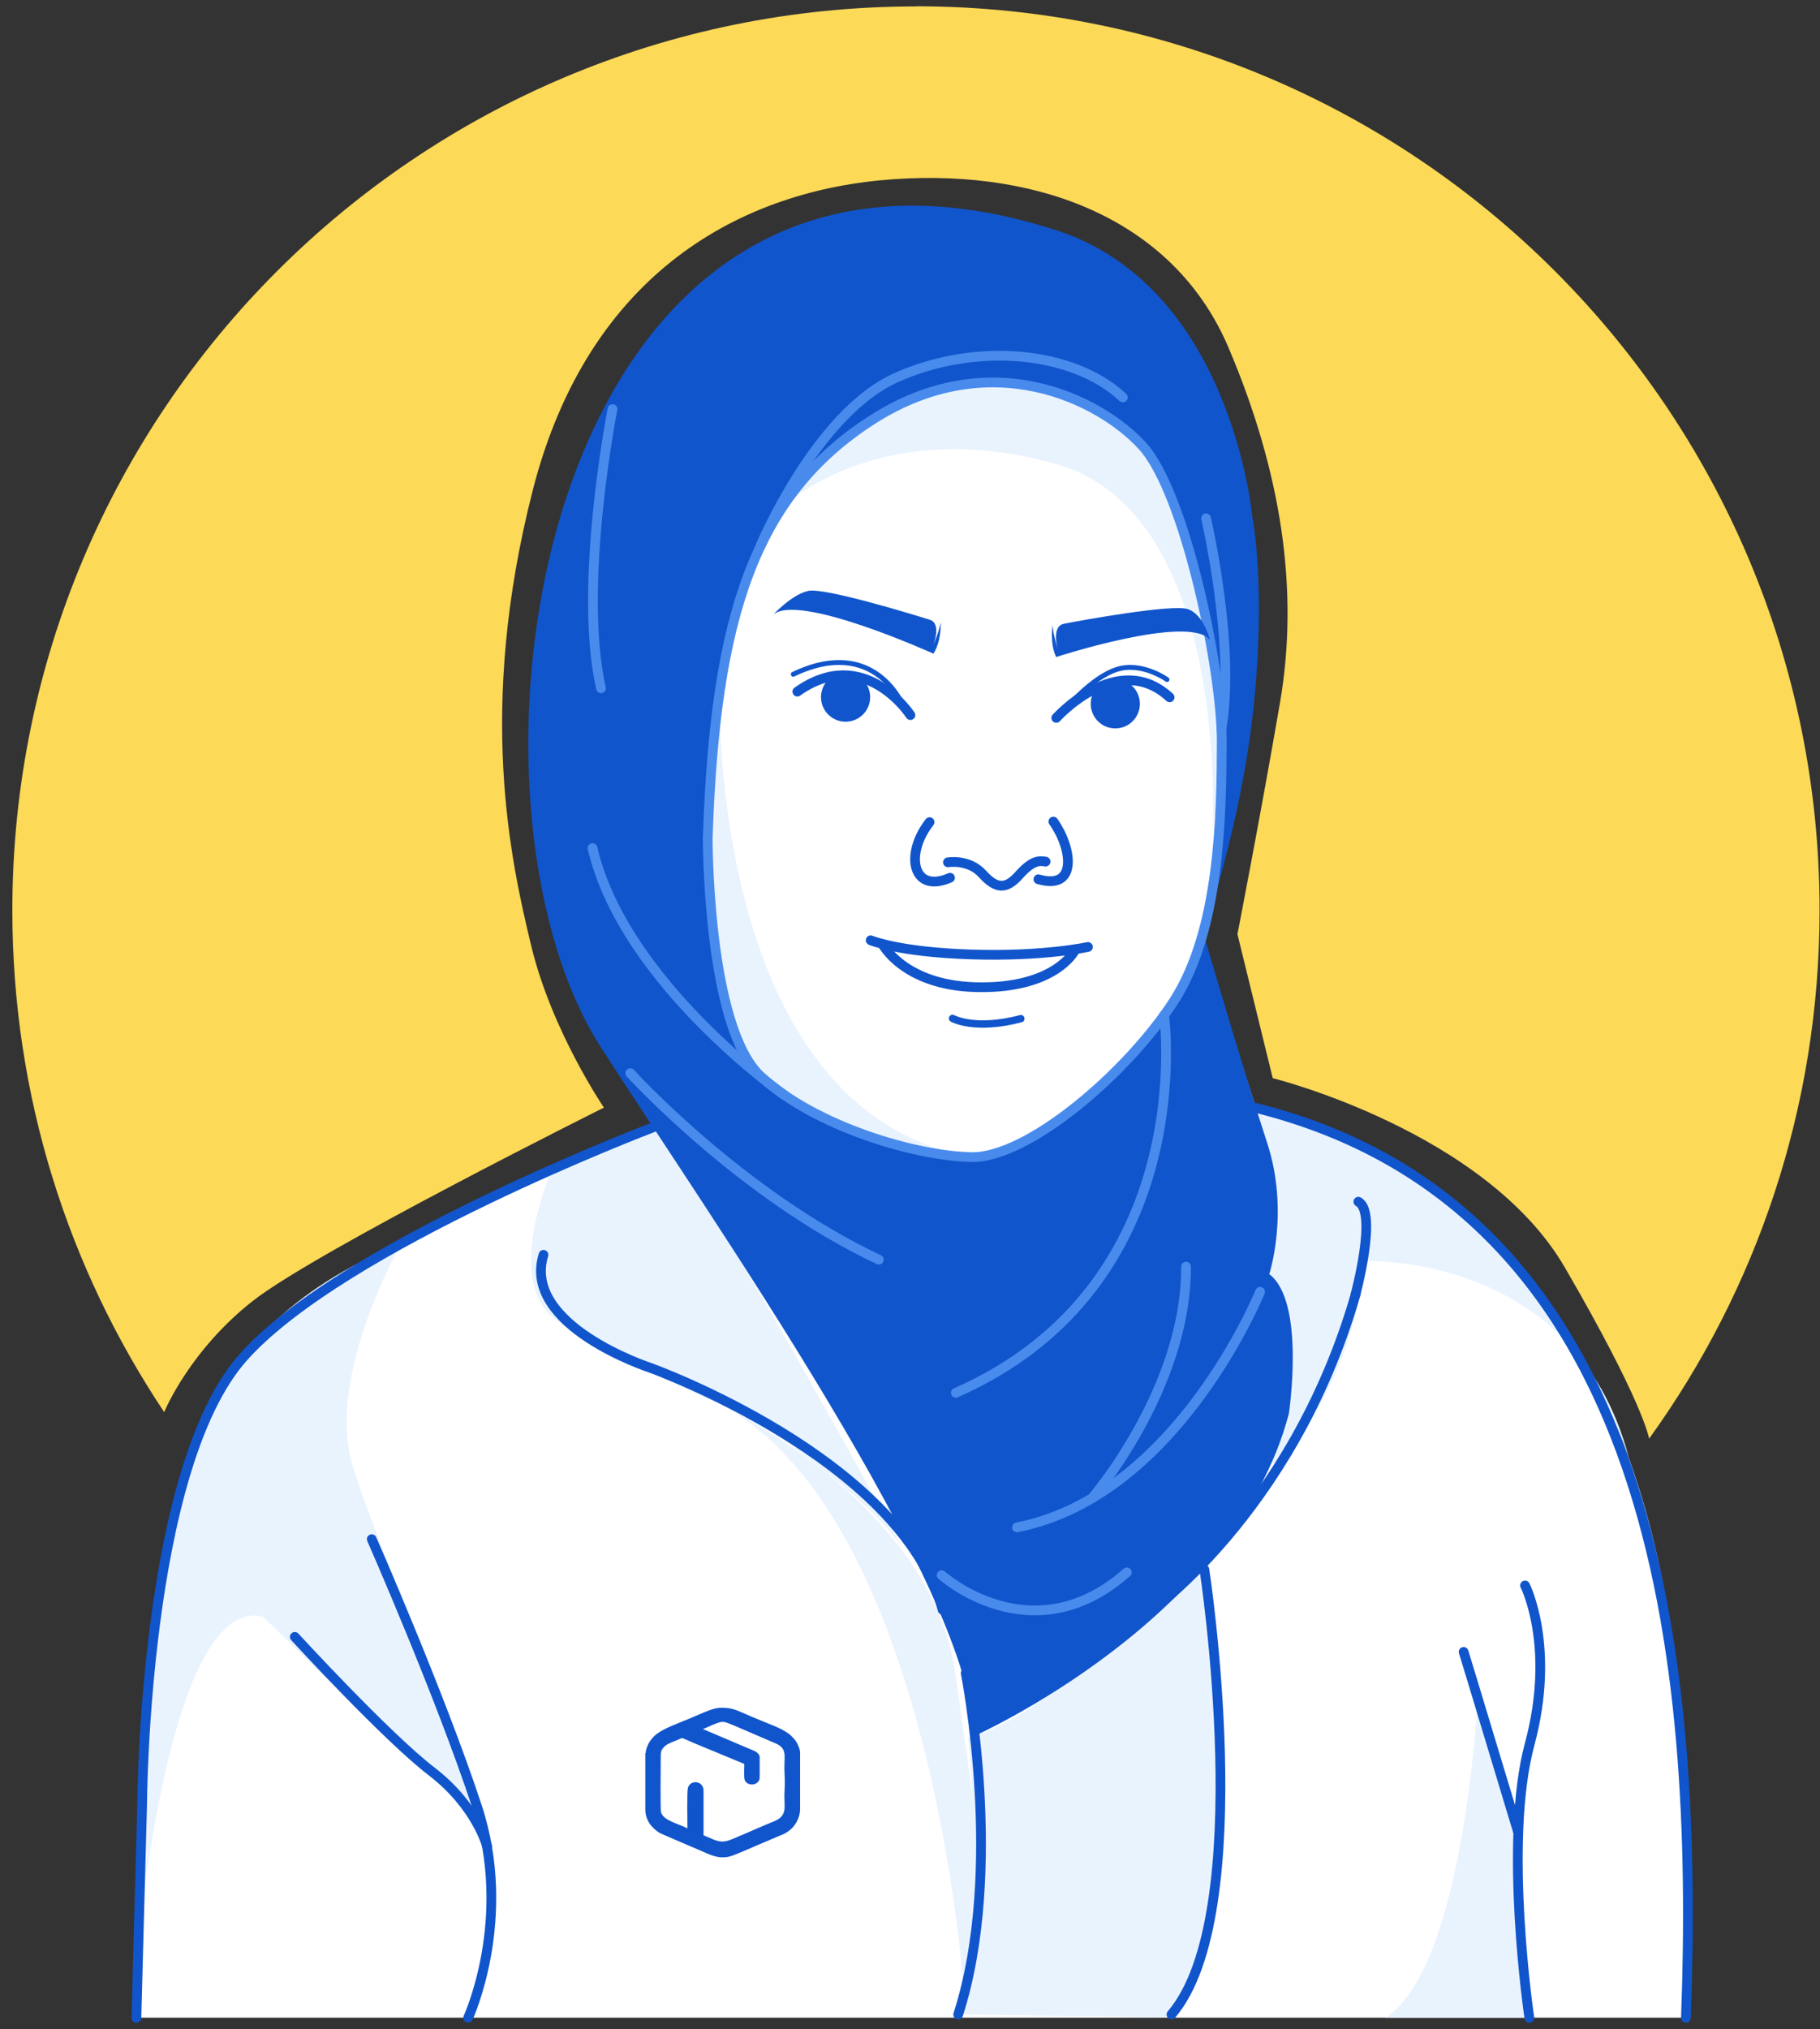 <svg xmlns="http://www.w3.org/2000/svg" viewBox="0 0 131 146"><rect x="0" y="0" width="131" height="146" fill="#333333" stroke="none"/><g fill="none" fill-rule="evenodd" transform="translate(.889 .453)"><path fill="#FFF" d="M58.01 32.85s-4.71 4.98-6.39 12.6c-1.68 7.62-4.61 25.63.94 32.23 0 0-13.14 5.61-17.12 7.56-3.98 1.94-16.87 7.88-20.9 15.07-4.04 7.19-4.99 21.77-5.11 26-.12 4.23-.5 18.41-.5 18.41h111.54s.26-16.9-.36-22.08c-.62-5.17-1.75-20.21-11.08-31.16-9.34-10.95-19.52-12.22-19.52-12.22L85.61 67S88 56.22 87.3 49.38c-.7-6.83-2.81-21.81-14.92-22.42-12.11-.62-14.36 5.89-14.36 5.89h-.01z"/><path fill="#FCD957" d="M65.04 0c35.92 0 65.04 29.12 65.04 65.04 0 14.2-4.55 27.33-12.27 38.02-.02-.13-.5-2.74-6.06-12.31-5.71-9.83-21.03-13.63-21.03-13.63l-2.54-10.36s1.69-8.67 3.07-16.7c1.37-8.03.11-16.49-3.7-25.47-3.8-8.98-13.21-12.89-24.1-12.15-10.89.74-21.98 6.66-26 22.41s-1.58 26.63-.1 32.76c1.48 6.13 5.23 11.63 5.23 11.63s-20.66 10.3-25.26 13.9c-4.52 3.54-6.34 7.87-6.39 8.01C4.03 90.82 0 78.41 0 65.05 0 29.13 29.12.01 65.04.01V0z"/><path fill="#E9F3FE" d="M85.8 112.47s-11.65 10.81-17 12.11c0 0 1.35 13.94-.68 19.9l15.55.22s3.99-7.94 3.14-19.45c-.85-11.51-1.02-12.79-1.02-12.79l.01.01zm5.06-6.97s6.09-7.02 6.34-15.21c0 0 15.18-.8 19.15 14.12 0 0-7.14-21.57-26.85-25.15 0 0 .38 21.89 1.36 26.24zm14.61 16.24s-.94 19.39-6.65 22.98h10.36s-.88-7.4-.83-10.75c.05-3.35-2.88-12.23-2.88-12.23z"/><path fill="#E9F3FE" d="M68.47 142.72s-2.17-33.33-17.07-41.89c0 0 14.82 7.1 16.47 19.1 1.65 12 2.66 16.1.6 22.79zm-59.41-3.2s2.66-30.85 11.27-22.2c8.6 8.65-8.34-10.06-8.34-10.06s-2.3 11.53-2.5 17.77c-.2 6.24-.43 14.49-.43 14.49z"/><path fill="#E9F3FE" d="M27.99 89.02s-5.39 9.39-3.54 15.83c1.85 6.44 11.39 27.07 10.05 32.98 0 0 2.12-7.4-7.24-12.95l-15.79-15.44s.3-13.99 16.52-20.41v-.01zm10.84-5.32s-3.21 7.32-.2 10.38c3.01 3.06 13.09 6.19 17.29 9.35 4.2 3.17 7.59 5.92 8.94 8.94 0 0-15.77-29.08-18.75-31.7l-7.27 3.03h-.01zm47.53-24.03c.23-2.62.66-3.05.68-6.68.02-3.64-2.63-17.97-5.71-21.35-3.09-3.38-10.99-7.31-19.46-1.87-2.68 1.72-4.79 3.77-6.44 6.27.12-.12 6.99-6.68 19.69-3.11 12.7 3.57 11.26 26.5 11.25 26.75l-.01-.01zM50.91 49.25s-.88 30.16 18.11 33.55c0 0-29.73 8.57-18.11-33.55z"/><path stroke="#15C" stroke-linecap="round" stroke-linejoin="round" stroke-width=".7" d="M66.96 115.38c-3.02-10.97-21.07-17.43-21.07-17.43s-9.24-3.01-7.66-8.12m43.18 26.03s10.69-7.27 15.27-23.16m-28.06 27.23s2.81 14.17-.54 24.56m17.72-32.02s3.8 24.79-2.37 32.02"/><path fill="#15C" d="M89.26 36.82S87.82 20.18 75.1 16.1C37.92 4.16 30.45 56.34 42.36 74.9c7.47 11.65 27.09 39.57 26.78 49.6 0 0 18.84-8.34 22.74-23.24 0 0 1.22-8.05-1.41-10.04 0 0 1.47-4.48-.15-9.44-1.63-4.96-4.61-15.12-4.61-15.12s2.73-7.66 3.63-16.24c.9-8.58-.07-13.6-.07-13.6h-.01zM50.05 59.68s-.06 13.73 3.82 17.31c3.88 3.58 11.06 5.73 15.16 5.81 4.09.08 11.25-6.09 14.57-11.22 3.32-5.13 3.43-13.38 3.45-18.6.02-5.21-2.63-17.97-5.71-21.35-3.09-3.38-10.99-7.31-19.46-1.87-8.47 5.44-11.29 14.21-11.82 29.91l-.01.01zm-.38 64.28c.12-.03.24-.09.35-.14.11-.05.22-.1.34-.15.82-.33.74-.31 1.59.03l3.07 1.32c.72.36.55.82.55 1.67 0 .39.03.69.03 1.08 0 .39-.03.68-.03 1.06 0 .34.05.79-.02 1.04-.15.6-.74.71-1.26.94l-1.53.66c-.14.06-.24.11-.38.16-.14.06-.27.12-.39.17-.62.25-.88.37-1.6.07-.11-.05-.22-.1-.32-.14-.1-.04-.23-.09-.32-.14v-3.27c-.07-.68-.98-.73-1.13-.11-.07.3-.03 2.48-.03 2.89-.65-.35-1.71-.54-1.9-1.16-.06-.2-.02-3.42-.02-4.01 0-.43.07-.52.29-.74.21-.2.7-.36 1.02-.5.17-.07.19-.12.37-.04.81.37 2.04.85 2.88 1.21l1.45.6c0 .31-.02.7 0 1 .05.67 1.11.62 1.11-.03v-1.46c0-.18-.2-.36-.33-.42l-3.76-1.6s-.01-.01-.02-.01l-.01.02zm-4.11 1.71v4.06c0 .82.5 1.38 1.07 1.72l1.97.85c.27.11.52.22.8.34.78.33 1.36.68 2.19.49.4-.09 1.57-.63 2.03-.82l1.58-.67c.35-.15.4-.14.74-.4.37-.28.76-.87.76-1.52v-4.06c0-.27-.17-.63-.28-.8-.1-.14-.12-.18-.24-.3-.1-.1-.17-.18-.28-.26-.59-.44-1.51-.74-2.21-1.04-.25-.11-.5-.2-.76-.32-.79-.34-1.08-.52-1.91-.52-.53 0-1.16.3-1.65.51-.25.11-.5.21-.76.32-.66.28-1.66.63-2.21 1.04-.19.14-.39.36-.52.56-.12.18-.29.54-.29.82h-.03z"/><path stroke="#498BED" stroke-linecap="round" stroke-linejoin="round" stroke-width=".7" d="M50.05 59.68s-.06 13.73 3.82 17.31c3.88 3.58 11.06 5.73 15.16 5.81 4.09.08 11.25-6.09 14.57-11.22 3.32-5.13 3.43-13.38 3.45-18.6.02-5.21-2.63-17.97-5.71-21.35-3.09-3.38-10.99-7.31-19.46-1.87-8.47 5.44-11.29 14.21-11.82 29.91l-.01.01z"/><path stroke="#498BED" stroke-linecap="round" stroke-linejoin="round" stroke-width=".7" d="M53.86 38.8s3.98-9.51 9.77-12.09c5.79-2.58 12.75-1.89 16.3 1.43m5.99 8.7s2.16 9.25 1.1 15.19"/><path stroke="#15C" stroke-linecap="round" stroke-linejoin="round" stroke-width=".7" d="M67.34 61.59s1.5-.26 2.49.84c.99 1.09 1.69 1.13 2.62.09.93-1.04 1.42-1.07 1.92-.98m.56-2.88c1.36 1.92 1.77 4.98-1.08 4.15m-7.83-4.11c-1.84 2.36-1.19 5.18 1.47 4M64.64 51s-3.31-5.11-8.14-1.69"/><circle cx="59.974" cy="49.705" r="1.445" fill="#15C" stroke="#15C" stroke-linecap="round" stroke-linejoin="round" stroke-width=".649" transform="rotate(.261 59.974 49.705)"/><circle cx="79.388" cy="50.187" r="1.445" fill="#15C" stroke="#15C" stroke-linecap="round" stroke-linejoin="round" stroke-width=".649" transform="rotate(.261 79.388 50.187)"/><path stroke="#15C" stroke-linecap="round" stroke-linejoin="round" stroke-width=".35" d="M64.13 50.36s-2.03-5.12-7.92-2.3"/><path stroke="#15C" stroke-linecap="round" stroke-linejoin="round" stroke-width=".7" d="M75.14 51.2s4.42-4.93 8.16-1.48"/><path stroke="#15C" stroke-linecap="round" stroke-linejoin="round" stroke-width=".35" d="M75.79 50.57s1.91-2.29 3.71-2.86c1.8-.57 3.61.73 3.61.73"/><path fill="#15C" d="M54.74 43.8s1.36-1.49 2.56-1.74 7.83 1.79 8.74 2.08c.9.29.21 1.92.21 1.92s.51-1.21.57-1.74c0 0 .08 1.29-.52 2.26 0 0-9.79-4.44-11.55-2.79l-.01.01zm31.46 1.78s-.44-1.83-1.6-2.21c-1.16-.38-7.99.87-8.92 1.06-.93.19-.43 1.88-.43 1.88s-.37-1.26-.37-1.79c0 0-.23 1.27.25 2.3 0 0 9.5-3.09 11.06-1.25l.01.01z"/><path stroke="#498BED" stroke-linecap="round" stroke-linejoin="round" stroke-width=".7" d="M55.63 78.38s-11.61-8.1-13.87-17.81m1.44-31.59s-2.51 12.69-.83 20.09m47.44 43.42s-5.94 14.69-17.5 16.95m5.4-2.09s6.8-7.89 6.77-16.67m-40-13.92s7.95 8.75 17.89 13.42m4.52 22.7s6.5 5.84 13.33-.2m2.68-40.09s2.67 19.4-14.99 27.17"/><path stroke="#15C" stroke-linecap="round" stroke-linejoin="round" stroke-width=".7" d="M61.78 67.2s2 .85 7.22 1.02c5.22.17 8.42-.54 8.42-.54"/><path stroke="#15C" stroke-linecap="round" stroke-linejoin="round" stroke-width=".7" d="M62.63 67.47s1.5 2.93 6.62 3.1c5.12.16 6.91-2 7.27-2.72"/><path stroke="#15C" stroke-linecap="round" stroke-linejoin="round" stroke-width=".53" d="M67.67 72.82s1.58.9 4.92.02"/><path stroke="#15C" stroke-linecap="round" stroke-linejoin="round" stroke-width=".7" d="M46.1 80.67S23.81 89.12 16.62 97.2c-7.19 8.07-7.28 32.23-7.28 32.23l-.41 15.3m80.4-65.51c29.24 7.15 32.06 40.11 31.13 65.51"/><path stroke="#15C" stroke-linecap="round" stroke-linejoin="round" stroke-width=".7" d="M25.87 110.29s4.91 11.16 7.57 19.22c2.66 8.06-.63 15.21-.63 15.21"/><path stroke="#15C" stroke-linecap="round" stroke-linejoin="round" stroke-width=".7" d="M20.33 117.32s6.61 7.2 9.86 9.69c3.25 2.5 3.99 5.41 3.99 5.41m74.7-18.8s2.23 4.38.33 11.43-.02 19.68-.02 19.68"/><path stroke="#15C" stroke-linecap="round" stroke-linejoin="round" stroke-width=".7" d="M108.37 131.33l-3.34-11.06-.57-1.87M96.67 92.71s1.61-5.95.21-6.7"/></g></svg>